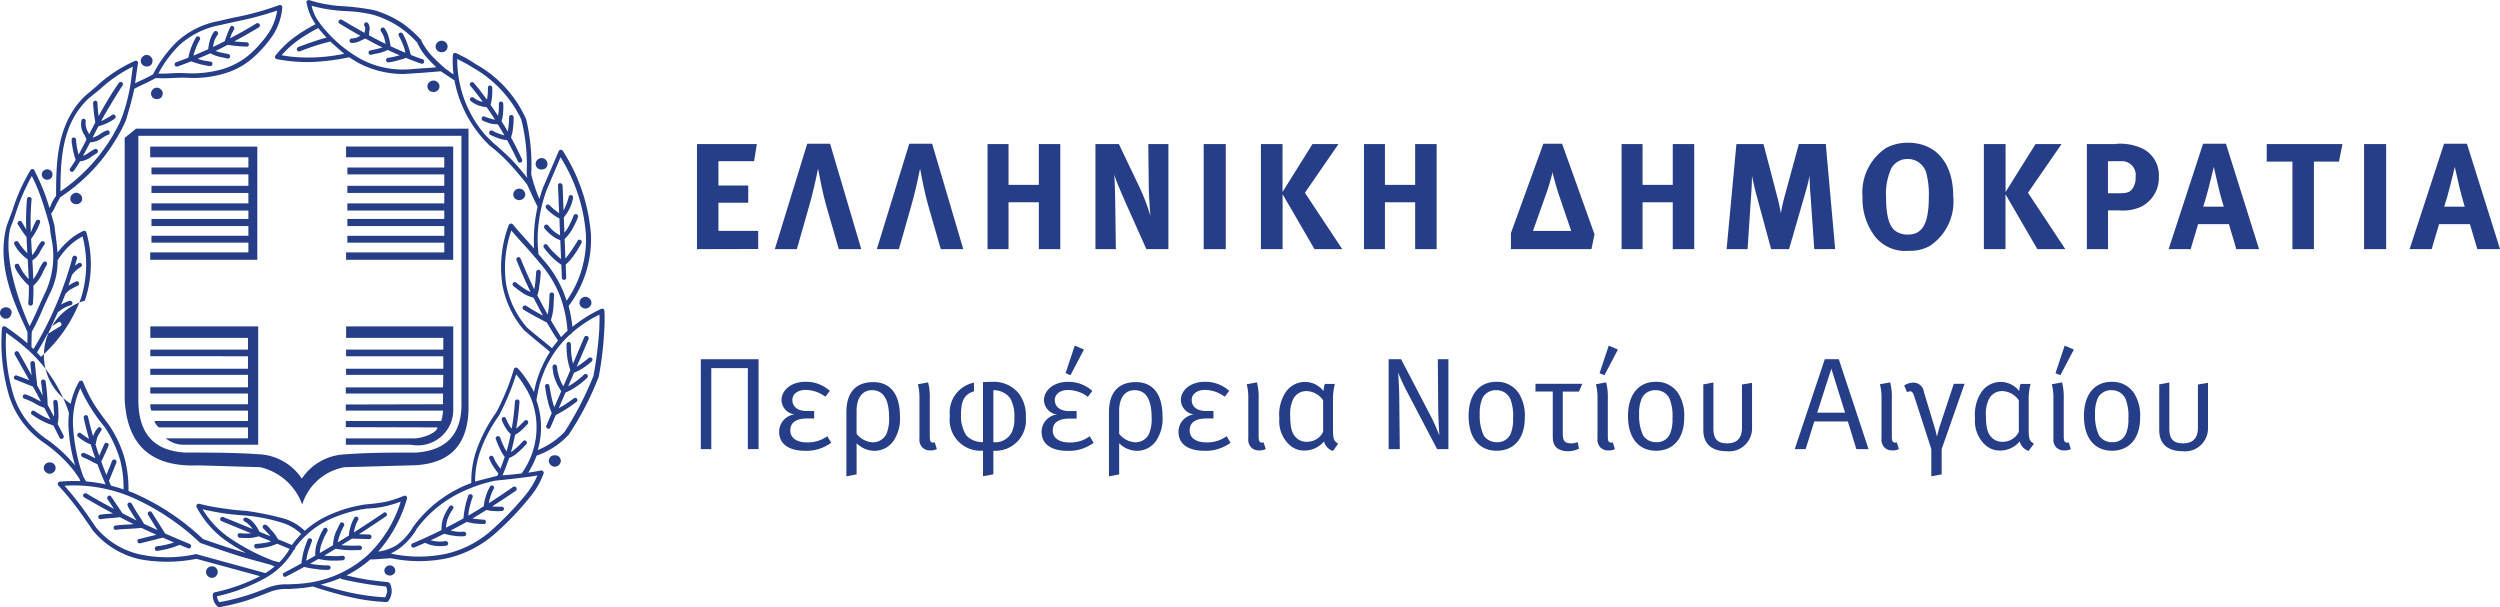 <svg id="Group_692" data-name="Group 692" xmlns="http://www.w3.org/2000/svg" width="131.143" height="31.84" viewBox="0 0 131.143 31.84">
  <g id="Group_690" data-name="Group 690" transform="translate(36.561 7.486)">
    <g id="Group_688" data-name="Group 688" transform="translate(0.201 10.644)">
      <path id="Path_2890" data-name="Path 2890" d="M517.779,6313.762v-4.248h-1.918v4.248h-.55v-4.715h3.031v4.715Z" transform="translate(-515.311 -6308.333)" fill="#263d87"/>
      <path id="Path_2891" data-name="Path 2891" d="M521.952,6314.2c-.529,0-1.313-.185-1.313-1a.919.919,0,0,1,.811-.907.782.782,0,0,1-.687-.749c0-.529.523-.962,1.244-.962a1.858,1.858,0,0,1,1.292.475l-.234.31a1.744,1.744,0,0,0-1.038-.359c-.427,0-.694.227-.694.522,0,.44.392.585.742.585h.4v.392h-.385c-.413,0-.866.123-.866.625,0,.461.447.626.825.626a1.709,1.709,0,0,0,1.114-.323l.206.344A2.19,2.19,0,0,1,521.952,6314.2Z" transform="translate(-516.529 -6308.684)" fill="#263d87"/>
      <path id="Path_2892" data-name="Path 2892" d="M527.745,6313.583a1.217,1.217,0,0,1-1.058.625,1.336,1.336,0,0,1-.941-.4v1.637l-.536.1v-3.361c0-.975.44-1.58,1.409-1.58.921,0,1.4.659,1.4,1.793A2.063,2.063,0,0,1,527.745,6313.583Zm-1.2-2.557c-.474,0-.8.384-.8,1.079v1.21a1.155,1.155,0,0,0,.839.446.789.789,0,0,0,.721-.427,1.981,1.981,0,0,0,.145-.865C527.45,6311.583,527.2,6311.026,526.542,6311.026Z" transform="translate(-517.573 -6308.689)" fill="#263d87"/>
      <path id="Path_2893" data-name="Path 2893" d="M530.726,6314.189a.577.577,0,0,1-.406-.144.6.6,0,0,1-.165-.489v-2.137a2.647,2.647,0,0,0-.083-.7l.536-.1a2.91,2.91,0,0,1,.089.811v2.007c0,.268.042.343.192.343a.25.25,0,0,0,.069-.014l.11.351A.684.684,0,0,1,530.726,6314.189Z" transform="translate(-518.685 -6308.691)" fill="#263d87"/>
      <path id="Path_2894" data-name="Path 2894" d="M534.529,6314.2v1.237l-.543.1v-1.34a1.622,1.622,0,0,1-1.739-1.822,1.592,1.592,0,0,1,1.265-1.746v.454c-.509.151-.68.516-.68,1.2a1.921,1.921,0,0,0,.281,1.12,1.153,1.153,0,0,0,.872.344V6310.6c.138-.007.351-.014.488-.014a1.688,1.688,0,0,1,1.382.6,1.913,1.913,0,0,1,.378,1.271A1.6,1.6,0,0,1,534.529,6314.2Zm.894-2.736a1.068,1.068,0,0,0-.894-.44v2.729a.975.975,0,0,0,.963-.516,1.548,1.548,0,0,0,.137-.742A1.915,1.915,0,0,0,535.423,6311.468Z" transform="translate(-519.182 -6308.686)" fill="#263d87"/>
      <path id="Path_2895" data-name="Path 2895" d="M539.8,6313.64c-.529,0-1.313-.185-1.313-1a.92.92,0,0,1,.812-.907.781.781,0,0,1-.687-.748c0-.529.522-.963,1.244-.963a1.856,1.856,0,0,1,1.292.475l-.234.31a1.747,1.747,0,0,0-1.038-.358c-.426,0-.694.228-.694.522,0,.439.392.585.742.585h.4v.393h-.385c-.412,0-.866.122-.866.624,0,.461.447.626.825.626a1.7,1.7,0,0,0,1.113-.323l.206.344A2.189,2.189,0,0,1,539.8,6313.64Zm.2-3.965-.254-.11.481-1.443.481.206Z" transform="translate(-520.61 -6308.121)" fill="#263d87"/>
      <path id="Path_2896" data-name="Path 2896" d="M545.6,6313.583a1.218,1.218,0,0,1-1.058.625,1.338,1.338,0,0,1-.942-.4v1.637l-.535.1v-3.361c0-.975.44-1.58,1.409-1.58.921,0,1.4.659,1.4,1.793A2.063,2.063,0,0,1,545.6,6313.583Zm-1.2-2.557c-.474,0-.8.384-.8,1.079v1.21a1.157,1.157,0,0,0,.839.446.789.789,0,0,0,.721-.427,1.982,1.982,0,0,0,.144-.865C545.3,6311.583,545.056,6311.026,544.4,6311.026Z" transform="translate(-521.654 -6308.689)" fill="#263d87"/>
      <path id="Path_2897" data-name="Path 2897" d="M549.106,6314.2c-.529,0-1.313-.185-1.313-1a.92.92,0,0,1,.811-.907.782.782,0,0,1-.687-.749c0-.529.522-.962,1.244-.962a1.856,1.856,0,0,1,1.292.475l-.234.31a1.744,1.744,0,0,0-1.038-.359c-.426,0-.694.227-.694.522,0,.44.392.585.742.585h.4v.392h-.385c-.412,0-.865.123-.865.625,0,.461.447.626.825.626a1.7,1.7,0,0,0,1.113-.323l.206.344A2.189,2.189,0,0,1,549.106,6314.2Z" transform="translate(-522.735 -6308.684)" fill="#263d87"/>
      <path id="Path_2898" data-name="Path 2898" d="M553.079,6314.189a.575.575,0,0,1-.4-.144.6.6,0,0,1-.165-.489v-2.137a2.647,2.647,0,0,0-.083-.7l.536-.1a2.9,2.9,0,0,1,.09.811v2.007c0,.268.041.343.192.343a.239.239,0,0,0,.069-.014l.11.351A.686.686,0,0,1,553.079,6314.189Z" transform="translate(-523.794 -6308.691)" fill="#263d87"/>
      <path id="Path_2899" data-name="Path 2899" d="M557.464,6314.211a.705.705,0,0,1-.468-.5,1.34,1.34,0,0,1-1.01.48,1.135,1.135,0,0,1-.784-.281,1.691,1.691,0,0,1-.549-1.4,2.153,2.153,0,0,1,.323-1.368,1.222,1.222,0,0,1,1.993-.069,1.666,1.666,0,0,1,.069-.378h.529a3.093,3.093,0,0,0-.1.879v1.416c0,.557.021.7.275.839Zm-.515-2.653a1.077,1.077,0,0,0-.873-.487.764.764,0,0,0-.694.418,1.76,1.76,0,0,0-.158.894c0,.749.152.983.323,1.141a.754.754,0,0,0,.571.206.923.923,0,0,0,.832-.522Z" transform="translate(-524.304 -6308.686)" fill="#263d87"/>
      <path id="Path_2900" data-name="Path 2900" d="M564.627,6313.762l-1.512-2.886a11.42,11.42,0,0,1-.536-1.135c.014.138.055.743.062,1.286l.028,2.735h-.584v-4.715h.653l1.568,3.01c.233.448.419.942.44.99,0-.014-.055-.762-.062-1.436l-.02-2.564h.556v4.715Z" transform="translate(-526.002 -6308.333)" fill="#263d87"/>
      <path id="Path_2901" data-name="Path 2901" d="M569,6314.2c-.942,0-1.477-.694-1.477-1.822s.556-1.793,1.456-1.793a1.359,1.359,0,0,1,1.176.6,2.174,2.174,0,0,1,.316,1.271C570.475,6313.6,569.864,6314.2,569,6314.2Zm.7-2.736a.793.793,0,0,0-.728-.44.782.782,0,0,0-.7.371,1.91,1.91,0,0,0-.165.894,2.406,2.406,0,0,0,.213,1.12.812.812,0,0,0,.694.344.744.744,0,0,0,.742-.516,2.028,2.028,0,0,0,.1-.742A2.415,2.415,0,0,0,569.705,6311.468Z" transform="translate(-527.246 -6308.686)" fill="#263d87"/>
      <path id="Path_2902" data-name="Path 2902" d="M574.35,6311.128H573.5v2.206c0,.378.1.508.44.508a.688.688,0,0,0,.337-.068l.075.344a1.257,1.257,0,0,1-.6.137,1,1,0,0,1-.447-.1c-.24-.117-.33-.337-.33-.681v-2.35h-.907v-.406h2.454Z" transform="translate(-528.283 -6308.716)" fill="#263d87"/>
      <path id="Path_2903" data-name="Path 2903" d="M576.831,6313.619a.577.577,0,0,1-.406-.144.6.6,0,0,1-.164-.489v-2.137a2.645,2.645,0,0,0-.083-.7l.535-.1a2.882,2.882,0,0,1,.09.811v2.007c0,.269.041.344.192.344a.251.251,0,0,0,.069-.014l.109.351A.68.68,0,0,1,576.831,6313.619Zm-.207-3.944-.254-.11.481-1.443.481.206Z" transform="translate(-529.223 -6308.121)" fill="#263d87"/>
      <path id="Path_2904" data-name="Path 2904" d="M579.838,6314.2c-.942,0-1.477-.694-1.477-1.822s.556-1.793,1.456-1.793a1.359,1.359,0,0,1,1.176.6,2.173,2.173,0,0,1,.316,1.271C581.309,6313.6,580.7,6314.2,579.838,6314.2Zm.7-2.736a.793.793,0,0,0-.728-.44.782.782,0,0,0-.7.371,1.911,1.911,0,0,0-.165.894,2.4,2.4,0,0,0,.213,1.12.812.812,0,0,0,.694.344.744.744,0,0,0,.742-.516,2.027,2.027,0,0,0,.1-.742A2.415,2.415,0,0,0,580.539,6311.468Z" transform="translate(-529.722 -6308.686)" fill="#263d87"/>
      <path id="Path_2905" data-name="Path 2905" d="M584.713,6314.232c-.845,0-1.23-.433-1.23-1.106v-2.4l.529-.1v2.393c0,.508.144.8.728.8.481,0,.77-.247.77-.811v-2.274l.529-.09v2.393A1.2,1.2,0,0,1,584.713,6314.232Z" transform="translate(-530.893 -6308.693)" fill="#263d87"/>
      <path id="Path_2906" data-name="Path 2906" d="M592.932,6313.762l-.447-1.451h-1.76l-.454,1.451H589.7l1.575-4.715h.735l1.56,4.715Zm-1.313-4.22-.742,2.31h1.463Z" transform="translate(-532.314 -6308.333)" fill="#263d87"/>
      <path id="Path_2907" data-name="Path 2907" d="M596.145,6314.189a.577.577,0,0,1-.406-.144.6.6,0,0,1-.165-.489v-2.137a2.647,2.647,0,0,0-.083-.7l.536-.1a2.91,2.91,0,0,1,.089.811v2.007c0,.268.041.343.192.343a.24.24,0,0,0,.069-.014l.11.351A.684.684,0,0,1,596.145,6314.189Z" transform="translate(-533.638 -6308.691)" fill="#263d87"/>
      <path id="Path_2908" data-name="Path 2908" d="M599.107,6314.127v1.326l-.543.1v-1.43l-.887-2.743c-.061-.2-.124-.283-.212-.283a.312.312,0,0,0-.172.049l-.151-.357a.911.911,0,0,1,.474-.15.553.553,0,0,1,.556.474l.55,1.828a3.749,3.749,0,0,1,.13.509h.014c.049-.192.083-.337.137-.509l.742-2.241h.564Z" transform="translate(-534.015 -6308.698)" fill="#263d87"/>
      <path id="Path_2909" data-name="Path 2909" d="M604.771,6314.211a.705.705,0,0,1-.467-.5,1.34,1.34,0,0,1-1.01.48,1.135,1.135,0,0,1-.784-.281,1.691,1.691,0,0,1-.55-1.4,2.153,2.153,0,0,1,.323-1.368,1.222,1.222,0,0,1,1.993-.069,1.663,1.663,0,0,1,.069-.378h.529a3.1,3.1,0,0,0-.1.879v1.416c0,.557.021.7.275.839Zm-.515-2.653a1.077,1.077,0,0,0-.873-.487.764.764,0,0,0-.694.418,1.762,1.762,0,0,0-.157.894c0,.749.151.983.323,1.141a.751.751,0,0,0,.57.206.923.923,0,0,0,.832-.522Z" transform="translate(-535.117 -6308.686)" fill="#263d87"/>
      <path id="Path_2910" data-name="Path 2910" d="M607.834,6313.619a.577.577,0,0,1-.406-.144.6.6,0,0,1-.164-.489v-2.137a2.648,2.648,0,0,0-.083-.7l.536-.1a2.951,2.951,0,0,1,.089.811v2.007c0,.269.042.344.193.344a.245.245,0,0,0,.069-.014l.11.351A.683.683,0,0,1,607.834,6313.619Zm-.206-3.944-.254-.11.481-1.443.481.206Z" transform="translate(-536.31 -6308.121)" fill="#263d87"/>
      <path id="Path_2911" data-name="Path 2911" d="M610.841,6314.2c-.941,0-1.477-.694-1.477-1.822s.556-1.793,1.457-1.793a1.358,1.358,0,0,1,1.175.6,2.175,2.175,0,0,1,.316,1.271C612.312,6313.6,611.7,6314.2,610.841,6314.2Zm.7-2.736a.792.792,0,0,0-.728-.44.782.782,0,0,0-.7.371,1.919,1.919,0,0,0-.165.894,2.407,2.407,0,0,0,.213,1.12.812.812,0,0,0,.694.344.743.743,0,0,0,.742-.516,2.011,2.011,0,0,0,.1-.742A2.414,2.414,0,0,0,611.542,6311.468Z" transform="translate(-536.809 -6308.686)" fill="#263d87"/>
      <path id="Path_2912" data-name="Path 2912" d="M615.716,6314.232c-.845,0-1.23-.433-1.23-1.106v-2.4l.529-.1v2.393c0,.508.145.8.729.8.481,0,.77-.247.77-.811v-2.274l.529-.09v2.393A1.2,1.2,0,0,1,615.716,6314.232Z" transform="translate(-537.98 -6308.693)" fill="#263d87"/>
    </g>
    <g id="Group_689" data-name="Group 689">
      <path id="Path_2913" data-name="Path 2913" d="M515.051,6299.927v-5.512h3.14l-.143.9h-1.871v1.277h1.563v.9h-1.563v1.475h2.086v.952Z" transform="translate(-515.051 -6294.344)" fill="#263d87"/>
      <path id="Path_2914" data-name="Path 2914" d="M523.7,6299.922l-.643-2.229c-.19-.658-.317-1.324-.444-1.991-.135.667-.286,1.333-.476,1.991l-.635,2.229h-1.157l1.7-5.527h1.2l1.634,5.527Z" transform="translate(-516.261 -6294.34)" fill="#263d87"/>
      <path id="Path_2915" data-name="Path 2915" d="M530.637,6299.922l-.642-2.229c-.191-.658-.318-1.324-.444-1.991-.135.667-.285,1.333-.476,1.991l-.634,2.229h-1.158l1.7-5.527h1.2l1.634,5.527Z" transform="translate(-517.847 -6294.34)" fill="#263d87"/>
      <path id="Path_2916" data-name="Path 2916" d="M537.5,6299.927v-2.458H535.91v2.458h-1.1v-5.512h1.1v2.141H537.5v-2.141h1.126v5.512Z" transform="translate(-519.567 -6294.344)" fill="#263d87"/>
      <path id="Path_2917" data-name="Path 2917" d="M544.82,6299.927l-.943-2.109c-.309-.69-.643-1.467-.745-1.808.039.453.047,1.1.055,1.563l.032,2.355h-1.071v-5.512h1.229l1.055,2.205a10.75,10.75,0,0,1,.6,1.562c-.04-.427-.08-1.134-.087-1.514l-.025-2.253h1.055v5.512Z" transform="translate(-521.245 -6294.344)" fill="#263d87"/>
      <path id="Path_2918" data-name="Path 2918" d="M549.508,6299.927v-5.512h1.158v5.512Z" transform="translate(-522.927 -6294.344)" fill="#263d87"/>
      <path id="Path_2919" data-name="Path 2919" d="M556.211,6299.927l-1.673-2.879v2.879H553.4v-5.512h1.134v2.514l1.57-2.514h1.364l-1.76,2.554,1.958,2.958Z" transform="translate(-523.817 -6294.344)" fill="#263d87"/>
      <path id="Path_2920" data-name="Path 2920" d="M563.093,6299.927v-2.458h-1.586v2.458h-1.1v-5.512h1.1v2.141h1.586v-2.141h1.126v5.512Z" transform="translate(-525.418 -6294.344)" fill="#263d87"/>
      <path id="Path_2921" data-name="Path 2921" d="M574.624,6299.922H570.4v-.84l1.7-4.687h.984l1.7,4.75Zm-1.737-2.935c-.056-.174-.278-.912-.3-1.11a11.086,11.086,0,0,1-.326,1.11l-.706,1.982h2.006Z" transform="translate(-527.702 -6294.34)" fill="#263d87"/>
      <path id="Path_2922" data-name="Path 2922" d="M580.61,6299.927v-2.458h-1.585v2.458h-1.1v-5.512h1.1v2.141h1.585v-2.141h1.126v5.512Z" transform="translate(-529.422 -6294.344)" fill="#263d87"/>
      <path id="Path_2923" data-name="Path 2923" d="M589.663,6299.927l-.206-2.942c-.024-.349-.04-.626-.04-.919-.062.317-.111.515-.206.848l-.872,3.013H587.4l-.785-2.894c-.071-.271-.166-.658-.221-.976,0,.326-.016.65-.04.991l-.19,2.879h-1.1l.515-5.512h1.419l.721,2.76a8.372,8.372,0,0,1,.19.873c.048-.286.111-.572.2-.9l.746-2.736h1.411l.492,5.512Z" transform="translate(-531.052 -6294.344)" fill="#263d87"/>
      <path id="Path_2924" data-name="Path 2924" d="M597.835,6299.739a2.1,2.1,0,0,1-1.1.254,2.026,2.026,0,0,1-1.792-.777,3.259,3.259,0,0,1-.635-2.046,2.8,2.8,0,0,1,1.245-2.577,2.452,2.452,0,0,1,1.142-.269c1.467,0,2.371,1.07,2.371,2.8A2.784,2.784,0,0,1,597.835,6299.739Zm-.191-3.862a1,1,0,0,0-.967-.7.961.961,0,0,0-.856.484,3.207,3.207,0,0,0-.278,1.507c0,.952.158,1.547.491,1.784a1.092,1.092,0,0,0,.658.19c.769,0,1.095-.587,1.095-1.99A4.394,4.394,0,0,0,597.645,6295.877Z" transform="translate(-533.167 -6294.323)" fill="#263d87"/>
      <path id="Path_2925" data-name="Path 2925" d="M605.368,6299.927l-1.673-2.879v2.879h-1.133v-5.512H603.7v2.514l1.571-2.514h1.364l-1.76,2.554,1.959,2.958Z" transform="translate(-535.054 -6294.344)" fill="#263d87"/>
      <path id="Path_2926" data-name="Path 2926" d="M612.385,6297.714a2.29,2.29,0,0,1-1.1.182h-.611v2.03h-1.11v-5.512h1.451a2.706,2.706,0,0,1,1.531.27,1.549,1.549,0,0,1,.793,1.427A1.692,1.692,0,0,1,612.385,6297.714Zm-1.008-2.4h-.706v1.681h.579c.452,0,.586-.055.737-.285a.986.986,0,0,0,.134-.571A.724.724,0,0,0,611.378,6295.312Z" transform="translate(-536.654 -6294.344)" fill="#263d87"/>
      <path id="Path_2927" data-name="Path 2927" d="M618.676,6299.922l-.389-1.31H616.67l-.389,1.31h-1.157l1.807-5.527h1.2l1.737,5.527Zm-.96-3.339-.222-.975c-.032.127-.167.7-.262,1.063-.1.4-.174.658-.294,1.023h1.078C617.978,6297.575,617.8,6296.965,617.717,6296.583Z" transform="translate(-537.925 -6294.34)" fill="#263d87"/>
      <path id="Path_2928" data-name="Path 2928" d="M625.585,6295.335H624.27v4.592h-1.127v-4.592h-1.348v-.92h3.973Z" transform="translate(-539.45 -6294.344)" fill="#263d87"/>
      <path id="Path_2929" data-name="Path 2929" d="M628.415,6299.927v-5.512h1.158v5.512Z" transform="translate(-540.963 -6294.344)" fill="#263d87"/>
      <path id="Path_2930" data-name="Path 2930" d="M635.063,6299.922l-.389-1.31h-1.618l-.389,1.31H631.51l1.807-5.527h1.2l1.737,5.527Zm-.96-3.339-.222-.975c-.032.127-.167.7-.262,1.063-.1.4-.174.658-.294,1.023H634.4C634.364,6297.575,634.19,6296.965,634.1,6296.583Z" transform="translate(-541.67 -6294.34)" fill="#263d87"/>
    </g>
  </g>
  <g id="Group_691" data-name="Group 691" transform="translate(0)">
    <path id="Path_2931" data-name="Path 2931" d="M477.537,6288.962a.331.331,0,0,0,.228-.082.28.28,0,0,0,.069-.137.305.305,0,0,0,.012-.077.24.24,0,0,0-.094-.212.283.283,0,0,0-.214-.1.3.3,0,0,0-.213.1.278.278,0,0,0-.095.212.3.3,0,0,0,.095.213.3.3,0,0,0,.213.083" transform="translate(-469.845 -6285.474)" fill="#263d87"/>
    <path id="Path_2932" data-name="Path 2932" d="M470.782,6296.678a.272.272,0,0,0,.2-.08.275.275,0,0,0,0-.388.348.348,0,0,0-.2-.08.342.342,0,0,0-.2.08.269.269,0,0,0-.081.2.26.26,0,0,0,.081.187.265.265,0,0,0,.2.08" transform="translate(-468.307 -6287.25)" fill="#263d87"/>
    <path id="Path_2933" data-name="Path 2933" d="M478.231,6291.182a.284.284,0,0,0,.084-.014.355.355,0,0,0,.144-.067.274.274,0,0,0,.066-.134.23.23,0,0,0,.015-.078.267.267,0,0,0-.093-.215.294.294,0,0,0-.215-.094.315.315,0,0,0-.214.094.319.319,0,0,0-.093.215.315.315,0,0,0,.093.212.271.271,0,0,0,.128.065.3.3,0,0,0,.086.015" transform="translate(-470.004 -6285.981)" fill="#263d87"/>
    <path id="Path_2934" data-name="Path 2934" d="M472.535,6297.819a.273.273,0,0,0-.093.215.283.283,0,0,0,.223.279.286.286,0,0,0,.085.015.307.307,0,0,0,.088-.015.266.266,0,0,0,.127-.066.261.261,0,0,0,.093-.213.268.268,0,0,0-.093-.215.321.321,0,0,0-.215-.095.327.327,0,0,0-.214.095" transform="translate(-468.751 -6287.614)" fill="#263d87"/>
    <path id="Path_2935" data-name="Path 2935" d="M467.965,6306.113a.3.3,0,0,0,.213-.094l-.005-.006a.3.3,0,0,0,.087-.207h.012a.271.271,0,0,0-.094-.215.259.259,0,0,0-.127-.063.266.266,0,0,0-.086-.015.4.4,0,0,0-.214.079.275.275,0,0,0-.093.215.265.265,0,0,0,.093.213.3.3,0,0,0,.214.094" transform="translate(-467.657 -6289.395)" fill="#263d87"/>
    <path id="Path_2936" data-name="Path 2936" d="M471.034,6316.072a.3.3,0,0,0-.087-.015.3.3,0,0,0-.086.015.25.25,0,0,0-.127.064.266.266,0,0,0-.095.213.263.263,0,0,0,.095.215.307.307,0,0,0,.213.093.317.317,0,0,0,.215-.093.267.267,0,0,0,.093-.215.27.27,0,0,0-.093-.213.268.268,0,0,0-.128-.064" transform="translate(-468.339 -6291.805)" fill="#263d87"/>
    <path id="Path_2937" data-name="Path 2937" d="M497.258,6290.616a.287.287,0,0,0,0-.428.319.319,0,0,0-.228-.092.309.309,0,0,0-.214.092.29.29,0,0,0-.095.214.315.315,0,0,0,.095.214.3.3,0,0,0,.214.08.311.311,0,0,0,.228-.08" transform="translate(-474.3 -6285.871)" fill="#263d87"/>
    <path id="Path_2938" data-name="Path 2938" d="M497.586,6287.991a.316.316,0,0,0,.227-.08.32.32,0,0,0,.095-.215.286.286,0,0,0-.095-.213.305.305,0,0,0-.441,0,.286.286,0,0,0-.095.213.32.32,0,0,0,.095.215.314.314,0,0,0,.214.08" transform="translate(-474.427 -6285.252)" fill="#263d87"/>
    <path id="Path_2939" data-name="Path 2939" d="M504.3,6295.954a.272.272,0,0,0,.086.016.405.405,0,0,0,.091-.014.3.3,0,0,0,.137-.066.309.309,0,0,0-.228-.523.325.325,0,0,0-.215.094.321.321,0,0,0-.093.214.324.324,0,0,0,.093.215.312.312,0,0,0,.13.064" transform="translate(-475.981 -6287.075)" fill="#263d87"/>
    <path id="Path_2940" data-name="Path 2940" d="M502.859,6298.049a.323.323,0,0,0,.091-.014.27.27,0,0,0,.136-.066.314.314,0,0,0,.1-.215.314.314,0,0,0-.537-.213.318.318,0,0,0-.093.213.323.323,0,0,0,.093.215.377.377,0,0,0,.214.08" transform="translate(-475.633 -6287.551)" fill="#263d87"/>
    <path id="Path_2941" data-name="Path 2941" d="M507.38,6304.8h-.013a.327.327,0,0,0-.309.309.323.323,0,0,0,.309.309h.013a.325.325,0,0,0,.309-.309.3.3,0,0,0-.095-.212.377.377,0,0,0-.214-.1" transform="translate(-476.663 -6289.231)" fill="#263d87"/>
    <path id="Path_2942" data-name="Path 2942" d="M505.37,6315.585a.207.207,0,0,0-.053-.011.61.61,0,0,0-.117.015.259.259,0,0,0-.129.064.319.319,0,0,0-.093.214.323.323,0,0,0,.093.214.32.32,0,0,0,.215.094.331.331,0,0,0,.228-.094.32.32,0,0,0,.094-.214.316.316,0,0,0-.094-.214.274.274,0,0,0-.145-.068" transform="translate(-476.188 -6291.694)" fill="#263d87"/>
    <path id="Path_2943" data-name="Path 2943" d="M494.09,6323.063a.279.279,0,0,0-.2.08.25.25,0,0,0,.124.442.231.231,0,0,0,.076.013.308.308,0,0,0,.087-.015.51.51,0,0,0,.06-.029l0,0a.245.245,0,0,0,.05-.033.219.219,0,0,0,.079-.187.262.262,0,0,0-.079-.188.281.281,0,0,0-.2-.08" transform="translate(-473.635 -6293.406)" fill="#263d87"/>
    <path id="Path_2944" data-name="Path 2944" d="M482.284,6323.427a.311.311,0,0,0-.094-.214.3.3,0,0,0-.213-.081.3.3,0,0,0-.215.081.29.29,0,0,0,0,.428.317.317,0,0,0,.215.095.311.311,0,0,0,.213-.095.308.308,0,0,0,.094-.214" transform="translate(-470.86 -6293.421)" fill="#263d87"/>
    <path id="Path_2945" data-name="Path 2945" d="M479.68,6288.468q.362-.13.718-.269c.158.055.31.1.461.147.173.039.346.081.52.105a.12.12,0,0,0,.133-.105.108.108,0,0,0-.093-.133c-.174-.028-.346-.053-.508-.094-.056-.02-.115-.037-.172-.059.221-.092.441-.185.66-.285a2.294,2.294,0,0,0,.742.234l.16.041a.118.118,0,0,0,.135-.092.124.124,0,0,0-.094-.148c-.053-.015-.106-.015-.161-.027a2.944,2.944,0,0,1-.508-.134c.049-.021.1-.042.146-.066.17-.083.337-.167.5-.255a5.9,5.9,0,0,0,.982.094.1.1,0,0,0,.122-.106.117.117,0,0,0-.107-.119c-.027,0-.458-.02-.66-.047.425-.229.852-.472,1.287-.73a.124.124,0,0,0,.041-.173.122.122,0,0,0-.161-.041c-.471.288-.929.545-1.384.785.028-.09.062-.182.1-.275a.351.351,0,0,0,.055-.1.3.3,0,0,1,.054-.093.125.125,0,0,0-.041-.161.107.107,0,0,0-.161.041,6.243,6.243,0,0,0-.285.732l-.45.23-.168.077a1.772,1.772,0,0,1,.048-.225,1.093,1.093,0,0,1,.187-.4.125.125,0,1,0-.2-.147,1.528,1.528,0,0,0-.213.482,2.812,2.812,0,0,0-.071.41c-.259.115-.518.229-.778.334a2.92,2.92,0,0,1,.1-.316,2.827,2.827,0,0,1,.241-.522.12.12,0,0,0-.054-.16.118.118,0,0,0-.16.054,3.992,3.992,0,0,0-.255.547,4.079,4.079,0,0,0-.14.507c-.215.083-.429.166-.648.243a.115.115,0,0,0,.078.216" transform="translate(-470.37 -6284.979)" fill="#263d87"/>
    <path id="Path_2946" data-name="Path 2946" d="M469.6,6303.627a9.209,9.209,0,0,0,.03-.965,1.889,1.889,0,0,0,.493-.7s.134-.27.2-.375a.129.129,0,0,0-.027-.175.131.131,0,0,0-.162.04,2.309,2.309,0,0,0-.225.4,2.842,2.842,0,0,1-.287.48c-.011-.318-.027-.651-.048-.992a1.171,1.171,0,0,0,.427-.5,2.979,2.979,0,0,1,.2-.322.113.113,0,1,0-.174-.146,1.79,1.79,0,0,0-.227.347,1.475,1.475,0,0,1-.243.347c-.018-.286-.036-.572-.048-.858a3.249,3.249,0,0,0,.451-.814.124.124,0,0,0-.013-.162.127.127,0,0,0-.175.027,5.809,5.809,0,0,0-.278.614,12.878,12.878,0,0,1,.038-1.725.113.113,0,0,0-.107-.133.12.12,0,0,0-.133.108,12.555,12.555,0,0,0-.039,1.6c-.037-.057-.2-.348-.229-.389a.124.124,0,0,0-.16-.052.133.133,0,0,0-.056.16c.027.042.344.546.46.672.012.286.025.573.043.856a3.683,3.683,0,0,1-.461-.577.125.125,0,0,0-.161-.054.115.115,0,0,0-.067.146,2.214,2.214,0,0,0,.707.8c.022.356.04.7.052,1.036a3.123,3.123,0,0,1-.262-.314c-.136-.174-.228-.441-.282-.48s-.174.026-.174.039c-.054.1.082.336.267.589a3.083,3.083,0,0,0,.459.505,8.914,8.914,0,0,1-.029.927.121.121,0,0,0,.24.027" transform="translate(-467.876 -6287.681)" fill="#263d87"/>
    <path id="Path_2947" data-name="Path 2947" d="M473.823,6293.929a.129.129,0,0,0,.04-.162.119.119,0,0,0-.16-.053,3.527,3.527,0,0,0-.322.2,1.2,1.2,0,0,1-.29.158c.121-.219.246-.457.377-.713a1.165,1.165,0,0,0,.65-.235,1.2,1.2,0,0,1,.293-.159.119.119,0,1,0-.066-.229,1.232,1.232,0,0,0-.349.187,1.552,1.552,0,0,1-.4.191v0c.1-.2.2-.4.309-.6a2.486,2.486,0,0,0,.856-.4.112.112,0,0,0,.025-.162.123.123,0,0,0-.16-.039,3.128,3.128,0,0,1-.58.333c.329-.626,1.115-1.874,1.129-1.874a.123.123,0,0,0-.04-.16.121.121,0,0,0-.16.027,17.9,17.9,0,0,0-1.061,1.747c-.026-.134-.064-.638-.064-.665a.121.121,0,0,0-.093-.146.132.132,0,0,0-.135.106,8.511,8.511,0,0,0,.119,1.03c-.112.212-.218.421-.323.626l-.035-.075a.906.906,0,0,1-.147-.589.125.125,0,0,0-.093-.149.118.118,0,0,0-.133.1,1,1,0,0,0,.16.749,2.623,2.623,0,0,1,.108.241c-.146.284-.284.55-.415.79a4.259,4.259,0,0,1-.108-.51c0-.052-.015-.107-.015-.148s-.011-.065-.011-.107v-.013a.119.119,0,0,0-.121-.12.1.1,0,0,0-.107.12v.148c.013.052.013.106.027.145a4.127,4.127,0,0,0,.181.758c-.1.167-.194.319-.289.448a.112.112,0,0,0,.028.16.109.109,0,0,0,.16-.026c.106-.145.215-.312.327-.5a1.211,1.211,0,0,0,.584-.235,1.459,1.459,0,0,1,.307-.188" transform="translate(-468.74 -6285.893)" fill="#263d87"/>
    <path id="Path_2948" data-name="Path 2948" d="M495.1,6288.036c-.205-.068-.409-.144-.61-.224-.008-.012-.021-.026-.032-.043a3.764,3.764,0,0,0-.162-.522,3.358,3.358,0,0,0-.252-.562.124.124,0,0,0-.16-.039.111.111,0,0,0-.042.159,4.382,4.382,0,0,1,.242.522c.039.117.076.241.1.363-.259-.107-.518-.223-.778-.343a2.867,2.867,0,0,0-.088-.447,1.554,1.554,0,0,0-.216-.483.128.128,0,0,0-.174-.027.141.141,0,0,0-.025.175,1.126,1.126,0,0,1,.187.4c.024.086.04.173.056.258l-.177-.084c-.231-.116-.462-.239-.694-.365,0-.077.012-.129.012-.194a.518.518,0,0,0-.054-.432.123.123,0,0,0-.161-.038.126.126,0,0,0-.04.159.322.322,0,0,1,.027.268c-.005.037-.01.072-.015.11-.391-.216-.786-.446-1.189-.686a.126.126,0,0,0-.161.042.111.111,0,0,0,.04.16c.364.222.727.436,1.086.637-.015.007-.029.014-.044.02a.737.737,0,0,1-.4.12.13.13,0,0,0-.122.119.12.12,0,0,0,.122.12,1.057,1.057,0,0,0,.508-.146c.063-.024.127-.057.2-.089.262.143.523.281.778.41.039.021.079.036.116.056a3.607,3.607,0,0,1-.462.12l-.174.04a.116.116,0,0,0,.053.226l.162-.041a2.419,2.419,0,0,0,.7-.213c.208.1.415.191.624.28-.032.01-.064.021-.1.027a3.347,3.347,0,0,1-.505.106.131.131,0,0,0-.108.136.138.138,0,0,0,.132.106,3.549,3.549,0,0,0,.535-.121,2.927,2.927,0,0,0,.38-.116c.263.108.53.212.8.3a.106.106,0,0,0,.145-.067.128.128,0,0,0-.062-.163" transform="translate(-472.919 -6284.923)" fill="#263d87"/>
    <path id="Path_2949" data-name="Path 2949" d="M501.775,6293.109a1.089,1.089,0,0,1,.022-.114c.015-.056.028-.095.041-.148a4.871,4.871,0,0,0,.068-.8.119.119,0,0,0-.121-.119.117.117,0,0,0-.12.119,4.57,4.57,0,0,1-.067.753c-.1-.184-.214-.362-.326-.543.006-.018.031-.142.046-.183a3.4,3.4,0,0,0,.04-.749.117.117,0,0,0-.12-.1.107.107,0,0,0-.108.118,2.753,2.753,0,0,1-.046.629q-.189-.293-.393-.579a1.683,1.683,0,0,0,.077-.4,3.029,3.029,0,0,0,.014-.494.121.121,0,0,0-.12-.121.11.11,0,0,0-.108.121,2.6,2.6,0,0,1-.028.47c0,.054-.012.1-.021.154-.082-.113-.167-.226-.261-.343-.132-.187-.28-.361-.426-.535a.126.126,0,0,0-.176-.014.119.119,0,0,0-.012.16c.145.172.294.361.427.536.077.1.154.2.229.307a.912.912,0,0,1-.469-.212.125.125,0,0,0-.176.013.109.109,0,0,0,.014.16,1.419,1.419,0,0,0,.737.308.43.43,0,0,1,.1.017c.15.216.3.432.435.653a.739.739,0,0,1-.177-.042,2.9,2.9,0,0,1-.362-.119.1.1,0,0,0-.149.054.108.108,0,0,0,.056.16,3.019,3.019,0,0,0,.386.147,1.924,1.924,0,0,0,.391.041c.12.191.237.387.347.58a1.266,1.266,0,0,1-.2-.061,1.733,1.733,0,0,1-.427-.186.123.123,0,0,0-.121.213,3.974,3.974,0,0,0,.468.2,1.925,1.925,0,0,0,.422.084c.2.37.395.743.568,1.12a.112.112,0,0,0,.147.053.118.118,0,0,0,.068-.161c-.175-.387-.366-.766-.573-1.143" transform="translate(-474.96 -6285.894)" fill="#263d87"/>
    <path id="Path_2950" data-name="Path 2950" d="M504.829,6300.317a.144.144,0,0,0-.175-.025.125.125,0,0,0-.012.173,4.008,4.008,0,0,0,.442.509,2.859,2.859,0,0,0,.466.375l.028.682a.114.114,0,1,0,.227-.014l-.025-.676c.033-.029.064-.058.092-.087l.133-.134a5.022,5.022,0,0,0,.6-.91.111.111,0,0,0-.052-.159.1.1,0,0,0-.147.039,7.745,7.745,0,0,1-.642.938l-.04-1.029a2.226,2.226,0,0,0,.374-.472,4.887,4.887,0,0,0,.319-.655.123.123,0,1,0-.227-.093,3.837,3.837,0,0,1-.295.628,1.587,1.587,0,0,1-.184.26l-.03-.8a2.212,2.212,0,0,0,.483-1.008v-.013a.128.128,0,0,0-.081-.147.126.126,0,0,0-.146.08v.014a3.411,3.411,0,0,1-.27.715l-.052-1.317a.142.142,0,0,0-.133-.12.11.11,0,0,0-.107.12l.06,1.454a3.64,3.64,0,0,1-.5-.411.128.128,0,0,0-.175-.012.143.143,0,0,0,0,.174,2.256,2.256,0,0,0,.535.441,1.174,1.174,0,0,0,.154.08l.035.886-.067-.029a1.874,1.874,0,0,1-.562-.493.121.121,0,0,0-.162-.014.126.126,0,0,0-.025.172,2.159,2.159,0,0,0,.642.548c.041.015.081.04.133.055a.434.434,0,0,1,.052.018l.042.991c-.095-.076-.19-.157-.282-.246a3.012,3.012,0,0,1-.428-.482" transform="translate(-476.104 -6287.463)" fill="#263d87"/>
    <path id="Path_2951" data-name="Path 2951" d="M507.007,6308.619a5.907,5.907,0,0,1-.629.46c.2-.467.41-.952.629-1.462a.136.136,0,0,0-.069-.147.123.123,0,0,0-.16.053c-.189.441-.387.91-.592,1.389a3.756,3.756,0,0,1-.1-.612c0-.055-.013-.387-.013-.4a.121.121,0,0,0-.121-.121.119.119,0,0,0-.107.121c0,.014,0,.347.014.416a3.43,3.43,0,0,0,.188.938c-.121.281-.243.565-.367.85a2.367,2.367,0,0,1-.275-.678c-.012-.052-.027-.121-.042-.172,0-.055-.012-.122-.012-.175a.131.131,0,0,0-.133-.121.127.127,0,0,0-.107.121v.012a.958.958,0,0,0,.027.2,1.1,1.1,0,0,0,.025.188,2.724,2.724,0,0,0,.406.879c-.062.148-.306.709-.363.842-.047-.138-.09-.277-.122-.412-.053-.227-.094-.47-.137-.7a.114.114,0,1,0-.226.026,6.563,6.563,0,0,0,.134.723,3.212,3.212,0,0,0,.217.664c-.094.221-.187.44-.283.661a.118.118,0,0,0,.066.161.109.109,0,0,0,.147-.067c.094-.214.19-.43.282-.644.164-.089.33-.18.507-.292a6.447,6.447,0,0,0,.574-.4.109.109,0,0,0,.029-.162.111.111,0,0,0-.161-.025c-.2.146-.39.28-.562.387-.082.045-.159.092-.235.135l.357-.826a2.721,2.721,0,0,0,.532-.287,3.782,3.782,0,0,0,.6-.481.114.114,0,0,0,0-.173.121.121,0,0,0-.161,0,5.054,5.054,0,0,1-.562.456c-.089.057-.18.11-.269.156.1-.234.206-.472.309-.712.036-.013.2-.086.255-.112a3.337,3.337,0,0,0,.667-.482.111.111,0,0,0,.015-.161.123.123,0,0,0-.171-.015" transform="translate(-476.127 -6289.839)" fill="#263d87"/>
    <path id="Path_2952" data-name="Path 2952" d="M499.39,6300.923a.122.122,0,0,0-.16-.106,7.1,7.1,0,0,0-1.52.95,7.089,7.089,0,0,0-.2-1.095,5.789,5.789,0,0,0,1.17-3.789,9.449,9.449,0,0,0-1.472-4.348.12.12,0,0,0-.214.011l-.83,1.929c-.073.195-.13.391-.184.584a8.009,8.009,0,0,1-.432-1.308c0-.081.012-.161.012-.24a10.534,10.534,0,0,0-.281-2.663l-.013-.013a6.176,6.176,0,0,0-2.651-2.864,4.852,4.852,0,0,0-.545-.334c-.176-.094-.336-.173-.457-.228a.117.117,0,0,0-.174.093,5.612,5.612,0,0,0,.034,1.02c-.044-.031-.084-.058-.128-.083-.089-.067-.181-.143-.318-.229l0-.006a9.419,9.419,0,0,1-.71-.676,3.714,3.714,0,0,1-.49-.691c-.023-.044-.037-.1-.059-.134l0,0a.052.052,0,0,0-.019-.019v0h0a6.146,6.146,0,0,0-.94-.832,5.416,5.416,0,0,0-1.5-.7,13.04,13.04,0,0,0-1.485-.2,7.09,7.09,0,0,1-1.9-.321h0a.107.107,0,0,0-.045-.009c-.064.013-.095.03-.107.059a.1.1,0,0,0-.008.083,2.861,2.861,0,0,0,.473,1.126,8.134,8.134,0,0,0-1.182.734,5.441,5.441,0,0,0-.922.91.117.117,0,0,0,.079.188,8.4,8.4,0,0,0,1.913.147,12,12,0,0,0,1.873-.246c.023.014.348.219.494.3a5.035,5.035,0,0,0,2.366.577h0s.751-.044,1.045-.068.886-.072.895-.074.6.4.724.477a6.43,6.43,0,0,0,1.433,2.981,4.185,4.185,0,0,0,.309.333,1.024,1.024,0,0,0,.16.148,8.724,8.724,0,0,1,.937.857c.319.331.622.712.951,1.108h0c.093.187.187.386.282.6s.2.423.289.6a8.424,8.424,0,0,0-.144.85,8.232,8.232,0,0,0-.04,1.344l-.349-.394c-.254-.28-.522-.576-.763-.871a.131.131,0,0,0-.214.028,6.257,6.257,0,0,0-.333,3.156,4.983,4.983,0,0,0,1.137,2.367s.44.375.666.563.464.376.69.575a5.756,5.756,0,0,0-.449.844,6.536,6.536,0,0,0-.279.774c-.042.164-.078.326-.112.491a3.719,3.719,0,0,0-.252-.451,4.7,4.7,0,0,0-.6-.8.121.121,0,0,0-.2.041,11.469,11.469,0,0,1-.643,1.7c-.041.105-.093.2-.147.308-.039.091-.147.281-.147.281a7.979,7.979,0,0,0-1.016,1.938,4.942,4.942,0,0,0-.281,1.751c-.073.027-.145.054-.217.082a6.592,6.592,0,0,0-2.836,2.22,3.126,3.126,0,0,1-.856.952,2.559,2.559,0,0,1-.976.345,7.259,7.259,0,0,0,1.51-2.779.121.121,0,0,0-.16-.148,6.008,6.008,0,0,1-.936.309,8.545,8.545,0,0,1-1,.132h-.012l.018.081,0,.034-.02-.115a7.176,7.176,0,0,0-2.221.683,4.878,4.878,0,0,0-1.03.711,2.682,2.682,0,0,0-1.1-.645,16.278,16.278,0,0,0-1.953-.4c-.415-.027-.831-.068-1.246-.134a10.537,10.537,0,0,1-1.244-.241.125.125,0,0,0-.134.173,5.06,5.06,0,0,0,1.739,1.9c.271.18.562.351.863.51l-.248-.069c-.677-.2-1.354-.424-2.018-.664a12.6,12.6,0,0,0-3.641-2.414c-.088-.038-.179-.069-.267-.1a6.272,6.272,0,0,0-.188-1.664,6.045,6.045,0,0,0-.856-1.832s-.494-.643-.721-1a7.591,7.591,0,0,1-.616-1.23.124.124,0,0,0-.213-.012,3.979,3.979,0,0,0-.435,1.154,2.991,2.991,0,0,1,.741-5.407,5.975,5.975,0,0,0,.079-3.573.114.114,0,0,0-.16-.081,3.2,3.2,0,0,0-.815.548,4.139,4.139,0,0,0-.538.587c-.018-.28-.054-.563-.092-.854-.026-.188-.066-.55-.066-.55-.059-.229-.118-.442-.176-.642a1.823,1.823,0,0,0,.231-.4c.051-.122.242-.445.247-.461a9.387,9.387,0,0,0,2.735-2.737c.135-.212.268-.428.388-.642s.227-.442.322-.656c0,0,.353-1.159.435-1.645a5.681,5.681,0,0,1,.541-.269c.187-.093.386-.187.586-.3a7.8,7.8,0,0,0,.835,0c.28-.014.548-.027.843-.014a5.614,5.614,0,0,0,1.793-.189,3.961,3.961,0,0,0,1.563-.8,6.417,6.417,0,0,0,1.125-1.259,3.208,3.208,0,0,0,.482-1.445.122.122,0,0,0-.161-.121,14.85,14.85,0,0,1-2.315.643c-.267.053-.549.121-.83.188v0a4.432,4.432,0,0,0-2.194,1.065,6.508,6.508,0,0,0-1.284,1.741c-.179.1-.359.191-.548.279-.128.056-.258.117-.39.185.018-.127.038-.256.055-.384.025-.215.067-.455.093-.669a.109.109,0,0,0-.16-.119,7.329,7.329,0,0,0-2.006,1.323l-.6.508h0c-1.484,1.418-1.511,3.469-1.527,4.922v.329a2.044,2.044,0,0,0-.255.436,1.083,1.083,0,0,1-.088.2c-.073-.236-.145-.457-.219-.67a12.78,12.78,0,0,0-.576-1.31.112.112,0,0,0-.2-.014,9.631,9.631,0,0,0-.963,2.154c-.095.239-.295.789-.295.789-.535,2.034.375,3.987,1,5.338a2.235,2.235,0,0,0,.095.213v.351c0,.062,0,.118-.007.241-.139-.121-.276-.239-.423-.35-.227-.173-.468-.349-.722-.522a.121.121,0,0,0-.187.095,9.866,9.866,0,0,0,.386,3.571,4.663,4.663,0,0,0,1.754,2.382,7.415,7.415,0,0,1,1.646,1.525c.081.12.16.228.241.349.015.019.028.044.043.068.016.04.025.077.039.115a7.763,7.763,0,0,0-1.074.028.122.122,0,0,0-.079.2,13.076,13.076,0,0,1,.911,1.083c.307.4.908,1.285.908,1.285a4.462,4.462,0,0,0,2.449,1.5,7.828,7.828,0,0,0,2.977-.021l3.341.911a9.5,9.5,0,0,1-2.4.85.145.145,0,0,0-.081.12.763.763,0,0,0,.039.294.709.709,0,0,0,.2.32.291.291,0,0,0,.094.043,11.179,11.179,0,0,0,1.3-.307c.443-.123,1.326-.483,1.326-.483a2.354,2.354,0,0,1,1.017-.163c.213-.014.442-.026.709-.052.191-.022.376-.05.558-.082.012.013,1.289.417,1.931.548a10.317,10.317,0,0,0,1.94.269.14.14,0,0,0,.093-.053.9.9,0,0,0,.175-.457.864.864,0,0,0-.093-.469.262.262,0,0,0-.095-.065c-.387-.04-.791-.081-1.19-.148-.338-.056-.663-.126-.987-.208a5.721,5.721,0,0,0,1.241-.834c.2,0,.368-.015.534-.027.181-.014.363-.025.545-.04a7.218,7.218,0,0,0,3.029-.012,5.781,5.781,0,0,0,2.568-1.393,14.928,14.928,0,0,0,1.686-1.779,4.009,4.009,0,0,0,.736-1.271.127.127,0,0,0-.147-.146c-.221.046-.44.082-.661.116a5.027,5.027,0,0,0,.439-.895,4.151,4.151,0,0,0,1.681-1.095,15.558,15.558,0,0,0,1.579-3.05,18.636,18.636,0,0,0,.293-2.514c.013-.174.013-.337.013-.5a3.885,3.885,0,0,0-.012-.429m-15.277-13.3a7.915,7.915,0,0,1-1.656-.114,5.146,5.146,0,0,1,.745-.7,8.4,8.4,0,0,1,1.176-.725c.019.023.3.355.439.5-.524.125-1.481.493-1.481.493a.119.119,0,0,0-.068.16.113.113,0,0,0,.147.067,12.318,12.318,0,0,1,1.6-.517c.192.188.7.62.727.645a9.479,9.479,0,0,1-1.632.193m5.78.562c-.309.026-.616.052-.883.067a4.691,4.691,0,0,1-2.4-.548,6.965,6.965,0,0,1-2.007-1.7,1.973,1.973,0,0,1-.154-.207,2.208,2.208,0,0,1-.414-.887,8.007,8.007,0,0,0,1.76.279,7.109,7.109,0,0,1,1.443.188,5.139,5.139,0,0,1,1.433.668,5.37,5.37,0,0,1,.906.8,2.928,2.928,0,0,0,.565.849c.146.162.3.315.437.444-.235.021-.467.04-.69.05m4.643,4.8c-.319-.333-.965-.883-.965-.883s-.32-.307-.442-.442a6.038,6.038,0,0,1-1.45-3.962c.089.044.182.092.287.151a4.961,4.961,0,0,1,.535.306,6.169,6.169,0,0,1,2.55,2.741h-.009a9.465,9.465,0,0,1,.283,2.611v.239a.9.9,0,0,0,.035.2c-.275-.347-.552-.675-.824-.96m-17.395-6.048a4.369,4.369,0,0,1,2.1-1.017c.281-.067.548-.12.83-.187a17.21,17.21,0,0,0,2.162-.574,3.019,3.019,0,0,1-.423,1.136,5.98,5.98,0,0,1-1.085,1.217,3.964,3.964,0,0,1-1.472.75,5.9,5.9,0,0,1-1.713.187,6.341,6.341,0,0,0-.867,0c-.222.012-.443.022-.671.013a6.043,6.043,0,0,1,1.137-1.525m-6.275,7.613c.014-1.432.027-3.452,1.5-4.8.2-.161.376-.309.55-.442a7.292,7.292,0,0,1,1.747-1.207c-.023.162-.042.311-.061.459a9.24,9.24,0,0,1-.535,2.259,4.44,4.44,0,0,1-.309.629,6.123,6.123,0,0,1-.373.628,9.172,9.172,0,0,1-2.518,2.568c0-.03,0-.062,0-.092m9,18.356a4.816,4.816,0,0,1-1.543-1.59c.339.079.678.146,1.021.2.412.065.819.1,1.246.132h0a8.742,8.742,0,0,1,1.9.375,2.481,2.481,0,0,1,1.005.593,4.918,4.918,0,0,0-.487.576c-.242-.1-.484-.205-.728-.3a2.154,2.154,0,0,0-.392-.52,1.219,1.219,0,0,0-.225-.232.144.144,0,0,0-.163.02.138.138,0,0,0,0,.155v0s.336.353.392.419c-.2-.077-.393-.158-.591-.237a1.788,1.788,0,0,0-.469-.634.66.66,0,0,0-.122-.067.218.218,0,0,0-.12-.041.121.121,0,0,0-.134.108c-.014.055.134.134.16.146a1.893,1.893,0,0,1,.337.346c-.494-.2-1-.409-1.542-.626a.118.118,0,0,0-.16.067.113.113,0,0,0,.069.146c.486.2,1.009.417,1.547.634l-.106.009a2.763,2.763,0,0,1-.481-.015.111.111,0,0,0-.12.108.122.122,0,0,0,.107.134c.174.014.348.014.508.014a1.956,1.956,0,0,0,.486-.092q.325.132.656.262c-.079.028-.16.05-.245.072-.174.025-.36.054-.535.066a.1.1,0,0,0-.106.12.119.119,0,0,0,.12.122,4.72,4.72,0,0,0,.575-.08,2.529,2.529,0,0,0,.5-.172c.221.092.44.181.661.269a3.155,3.155,0,0,1-.544.706c-.109-.027-.223-.06-.331-.088a11.206,11.206,0,0,1-2.14-1.1m-9.151-14.664a.069.069,0,0,1,.013-.013,3.925,3.925,0,0,1,.655-.789,3.28,3.28,0,0,1,.636-.44,5.836,5.836,0,0,1-.1,3.29,7.562,7.562,0,0,1-2.082,3.022l-.213-.224c.183-.3.363-.616.539-.952h0c.149-.093.149-.093.16-.093.175-.121.363-.229.536-.335a.126.126,0,0,0,.039-.162.115.115,0,0,0-.16-.04c-.132.081-.252.152-.369.225.12-.241.237-.494.352-.753.117-.091.233-.167.339-.234a2.173,2.173,0,0,1,.334-.132.117.117,0,0,0,.095-.133.127.127,0,0,0-.148-.1,1.624,1.624,0,0,0-.387.161c-.019.009-.039.025-.06.034.079-.182.154-.372.228-.564l.008,0a1.29,1.29,0,0,1,.253-.229c.122-.067.242-.134.388-.2a.12.12,0,0,0,.055-.162.1.1,0,0,0-.149-.052,2.212,2.212,0,0,0-.4.216c.065-.19.128-.384.186-.569a.282.282,0,0,0,.024-.023,1.425,1.425,0,0,1,.2-.212,1.348,1.348,0,0,1,.24-.175.119.119,0,0,0,.042-.161.121.121,0,0,0-.161-.042c-.065.04-.13.086-.19.129.037-.123.073-.248.11-.369a.119.119,0,0,0-.093-.146c-.052-.027-.12.012-.147.08-.068.28-.148.548-.228.8s-.173.52-.267.775a18.044,18.044,0,0,1-1.549,3.239l-.1-.1c-.009-.008,0-.587.013-.811a11.171,11.171,0,0,0,.562-1.167c.119-.279.376-.817.376-.817a3.708,3.708,0,0,0,.414-1.779m-2.466-1.712h0c.109-.266.2-.536.282-.777a10.543,10.543,0,0,1,.834-1.917,10.09,10.09,0,0,1,.464,1.087c.16.455.321.964.481,1.581h0c.012.181.039.352.064.521a4.542,4.542,0,0,1-.282,2.875s-.266.563-.386.842c-.154.351-.307.688-.461.976,0-.008-1.516-3.24-1-5.189m1.81,11.051a4.34,4.34,0,0,1-1.657-2.261,9.344,9.344,0,0,1-.382-3.262c.182.126.356.255.528.386.228.175.441.362.643.535a7.791,7.791,0,0,1,2.1,3.212.08.08,0,0,0,.027.051,4.939,4.939,0,0,0-.027.739,8.609,8.609,0,0,0,.346,2.044,7.47,7.47,0,0,0-1.58-1.443m1.473-.616a4.243,4.243,0,0,1,.382-2,7.053,7.053,0,0,0,.542,1.022,8.61,8.61,0,0,0,.734,1.017,6.282,6.282,0,0,1,.818,1.752,5.865,5.865,0,0,1,.173,1.522c-.218-.077-.436-.14-.656-.195-.04-.085-.075-.173-.113-.259.052-.1-.007.03.006,0,.133-.321.266-.657.387-.95a.131.131,0,0,0-.066-.162.14.14,0,0,0-.161.068c-.1.263-.2.5-.294.738-.1-.231-.184-.465-.272-.7.055-.114.109-.226.163-.344.08-.162.148-.335.214-.481a.109.109,0,0,0-.054-.148.126.126,0,0,0-.16.052c-.068.163-.147.323-.213.484-.018.042-.039.083-.059.125-.025-.073-.052-.146-.076-.219-.042-.129-.083-.256-.121-.386a.158.158,0,0,0,.028-.042,1.724,1.724,0,0,1,.079-.336,1.984,1.984,0,0,1,.189-.318.113.113,0,0,0-.015-.164.108.108,0,0,0-.16.015,1.269,1.269,0,0,0-.227.388.2.2,0,0,0-.016.048c-.1-.342-.191-.682-.267-1.025a.1.1,0,0,0-.132-.08.108.108,0,0,0-.094.132c.078.368.174.734.278,1.1a2.561,2.561,0,0,1-.424-.29.108.108,0,0,0-.16.026.1.1,0,0,0,.012.161,2.482,2.482,0,0,0,.561.362c.038.011.072.024.1.035.046.149.092.3.143.446.03.094.066.189.1.287-.05-.027-.1-.051-.15-.074a2.872,2.872,0,0,0-.43-.2.124.124,0,0,0-.16.052.146.146,0,0,0,.068.161,4.253,4.253,0,0,1,.416.188,2.637,2.637,0,0,0,.365.179c.129.355.273.71.429,1.062a7.423,7.423,0,0,0-1.023-.155c-.045-.082-.1-.164-.145-.248a9.353,9.353,0,0,1-.536-2.643m6.449,6.7a6.906,6.906,0,0,1-2.918.025,4.169,4.169,0,0,1-2.313-1.4c-.306-.441-.6-.881-.91-1.284-.255-.333-.508-.644-.763-.925a7.771,7.771,0,0,1,3.52.6,12.522,12.522,0,0,1,3.6,2.4c.015,0,1.408.494,2.088.7.535.157,1.069.3,1.6.443.072.032.147.06.22.091a4.079,4.079,0,0,1-.488.35Zm8.83,1.552c.368.063.758.112,1.137.151a.654.654,0,0,1,.055.275.951.951,0,0,1-.1.292,11.694,11.694,0,0,1-1.841-.25c-.518-.113-1.033-.256-1.55-.416a6.625,6.625,0,0,0,1.042-.343.132.132,0,0,0,.052.049q.6.141,1.2.24m.215-1.526a5.918,5.918,0,0,1-3.521,1.526c-.24.026-.48.026-.693.04a2.57,2.57,0,0,0-1.125.2l0,0a13,13,0,0,1-1.274.452,10.669,10.669,0,0,1-1.206.281.44.44,0,0,1-.091-.175.71.71,0,0,1-.033-.132,9.328,9.328,0,0,0,2.522-.951,3.9,3.9,0,0,0,1.51-1.482.1.1,0,0,0,.068-.071.128.128,0,0,0,.008-.057,4.734,4.734,0,0,1,1.625-1.389,6.922,6.922,0,0,1,2.14-.653v0a5.341,5.341,0,0,0,1.017-.132,6.364,6.364,0,0,0,.75-.232,6.5,6.5,0,0,1-1.7,2.772m8.936-17.365a7.6,7.6,0,0,1,.428-1.78l.72-1.692a8.843,8.843,0,0,1,1.328,4.021,5.568,5.568,0,0,1-1.01,3.505c-.036-.1-.073-.214-.115-.322a5.834,5.834,0,0,0-1.186-1.906l.008,0c-.056-.067-.116-.135-.177-.2a6.79,6.79,0,0,1,0-1.617m.026,5.982c-.212-.174-.424-.344-.633-.529a4.794,4.794,0,0,1-1.094-2.256,6.026,6.026,0,0,1,.271-2.836c.2.242.42.481.64.724.194.21.377.422.559.634a.145.145,0,0,0,.043.05l.174.2v.012a5.8,5.8,0,0,1,1.15,1.847,6.561,6.561,0,0,1,.38,1.8c-.119.1-.228.217-.335.33q-.278-.444-.537-.89a3.069,3.069,0,0,0,.143-.813c0-.094.026-.507.026-.521a.12.12,0,1,0-.24,0s-.013.427-.027.5a4.387,4.387,0,0,1-.069.544c-.15-.267-.507-.939-.542-1.009a2.048,2.048,0,0,0,.1-.473,6.136,6.136,0,0,0,.079-.75.119.119,0,0,0-.107-.122.135.135,0,0,0-.135.109c-.012.253-.038.508-.065.735-.015.063-.025.123-.036.179-.257-.533-.492-1.069-.714-1.612a.118.118,0,0,0-.16-.065.113.113,0,0,0-.055.147c.227.564.469,1.122.741,1.672a1.87,1.87,0,0,1-.258-.133,4.991,4.991,0,0,1-.507-.362.114.114,0,0,0-.147.174,6.394,6.394,0,0,0,.535.4,2.079,2.079,0,0,0,.528.219c.034.063.359.7.5.942a9.932,9.932,0,0,1-.891-.521.131.131,0,0,0-.162.042.111.111,0,0,0,.027.161c.214.146,1.018.581,1.222.671q.28.483.588.957c-.112.132-.214.263-.312.4-.221-.185-.451-.377-.682-.557m-.086,7.233a4.278,4.278,0,0,1-.623,1.021,16.979,16.979,0,0,1-1.659,1.74,5.441,5.441,0,0,1-2.461,1.335,6.98,6.98,0,0,1-2.944,0s.253-.141.4-.239a3.434,3.434,0,0,0,.935-1.017l-.008-.007a6.306,6.306,0,0,1,2.737-2.122c.214-.093.442-.173.682-.255.228-.066.481-.133.736-.187,0,0,1.541-.148,2.2-.271m-.8-.142a.1.1,0,0,0-.016.034c-.339.044-.676.076-1.01.1.044-.1.091-.207.13-.312.069-.173.214-.578.222-.6a1.4,1.4,0,0,0,.419-.255,4.9,4.9,0,0,0,.482-.47.118.118,0,0,0-.173-.16,3.486,3.486,0,0,1-.455.441,1.327,1.327,0,0,1-.18.137c.085-.3.154-.6.218-.911a1.862,1.862,0,0,0,.282-.189,4.745,4.745,0,0,0,.375-.375.13.13,0,0,0-.012-.175.112.112,0,0,0-.162.016c-.133.134-.255.253-.36.347-.024.023-.045.041-.066.061.079-.46.136-.931.172-1.411a.11.11,0,0,0-.106-.121.12.12,0,0,0-.134.108,13.5,13.5,0,0,1-.168,1.418c-.033-.038-.067-.077-.1-.121-.066-.122-.133-.252-.2-.4a.115.115,0,0,0-.147-.08.121.121,0,0,0-.068.163,2.076,2.076,0,0,0,.23.454,1.087,1.087,0,0,0,.233.269c-.06.309-.133.614-.22.91a1.123,1.123,0,0,1-.082-.136,4.257,4.257,0,0,1-.253-.589.13.13,0,0,0-.16-.065.118.118,0,0,0-.069.145,5.392,5.392,0,0,0,.269.618,1.789,1.789,0,0,0,.2.316c-.005.02-.217.609-.224.622-.1-.134-.194-.272-.275-.4-.013-.042-.081-.174-.093-.214a.133.133,0,0,0-.147-.066.118.118,0,0,0-.068.161c.012.026.082.186.107.227a3.873,3.873,0,0,0,.368.542c-.02.042-.039.082-.06.123-.008,0-1.081.274-1.163.3a4.768,4.768,0,0,1,.268-1.585,7.6,7.6,0,0,1,.991-1.886s.266-.521.306-.627a12.425,12.425,0,0,0,.589-1.524,4.308,4.308,0,0,1,.441.614,4,4,0,0,1,.389.777,4.127,4.127,0,0,1-.521,3.773m4.055-7.575a20.693,20.693,0,0,1-.308,2.489,17.272,17.272,0,0,1-1.512,2.931,3.99,3.99,0,0,1-1.411.959,4.225,4.225,0,0,0-.071-2.612c0-.007.1-.568.17-.838a7.843,7.843,0,0,1,.267-.749,5.509,5.509,0,0,1,1.345-1.877.1.1,0,0,0,.08-.071,6.659,6.659,0,0,1,1.445-.958c0,.078.006.158.006.243,0,.148-.011.308-.011.481" transform="translate(-467.683 -6284.619)" fill="#263d87"/>
    <path id="Path_2953" data-name="Path 2953" d="M499.748,6318.3a2.206,2.206,0,0,1,.2-.494.115.115,0,0,0-.039-.162.119.119,0,0,0-.161.055,2.616,2.616,0,0,0-.228.534,2.039,2.039,0,0,0-.092.488q-.4.253-.818.494a3.187,3.187,0,0,1,.121-.632,2.615,2.615,0,0,1,.108-.335.112.112,0,0,0-.068-.147.12.12,0,0,0-.162.067c-.012.055-.093.292-.108.347a4.994,4.994,0,0,0-.142.844c-.3.168-.606.33-.914.488a1.977,1.977,0,0,1,.066-.409,2.278,2.278,0,0,1,.3-.575.108.108,0,0,0-.029-.16.113.113,0,0,0-.16.026,3.02,3.02,0,0,0-.335.643,1.845,1.845,0,0,0-.08.6q-.743.372-1.523.7a.11.11,0,0,0-.055.146.106.106,0,0,0,.148.067c.193-.08.383-.164.571-.247a.113.113,0,0,0,.032.02,1.834,1.834,0,0,0,.535.147,2.393,2.393,0,0,0,.535-.013.123.123,0,0,0,.108-.134.135.135,0,0,0-.134-.108,1.875,1.875,0,0,1-.5.014,1.631,1.631,0,0,1-.282-.057c.241-.113.478-.229.711-.343a2.55,2.55,0,0,0,.523.107,2.229,2.229,0,0,0,.508.025.119.119,0,0,0,.12-.12.139.139,0,0,0-.132-.121,1.629,1.629,0,0,1-.455-.014c-.077-.012-.156-.027-.236-.043.286-.15.572-.3.851-.456a3.976,3.976,0,0,0,.4.086c.16.011.319.025.481.025a.1.1,0,0,0,.123-.107.119.119,0,0,0-.123-.12,5.538,5.538,0,0,1-.584-.062c.25-.148.5-.3.739-.45a1.436,1.436,0,0,0,.38.057,2.254,2.254,0,0,0,.43,0,.121.121,0,0,0,.107-.132.119.119,0,0,0-.133-.094,3.5,3.5,0,0,1-.485-.016c.417-.265.827-.538,1.235-.815a.124.124,0,0,0-.148-.2c-.41.289-.834.573-1.265.848a1.5,1.5,0,0,1,.061-.262" transform="translate(-474.047 -6292.166)" fill="#263d87"/>
    <path id="Path_2954" data-name="Path 2954" d="M470.9,6312.32a2.184,2.184,0,0,0,.039-.574,4.582,4.582,0,0,0-.04-.588.122.122,0,0,0-.133-.107.121.121,0,0,0-.094.134c.013.189.028.375.041.562,0,.064,0,.124-.007.185-.106-.2-.218-.409-.328-.612a11.835,11.835,0,0,0-.106-1.218v-.013a.143.143,0,0,0-.136-.106.12.12,0,0,0-.107.132v.014c.029.208.063.46.086.7-.01-.02-.021-.042-.032-.06-.083-.16-.173-.32-.26-.479,0-.01-.032-.39-.061-.577-.012-.2-.039-.388-.052-.575a.12.12,0,0,0-.122-.12.127.127,0,0,0-.12.12v.013c.013.187.039.388.066.588a.223.223,0,0,0,0,.024q-.331-.6-.671-1.2a.114.114,0,0,0-.158-.052.117.117,0,0,0-.055.16q.39.684.76,1.352c-.044-.017-.088-.036-.132-.055-.174-.067-.348-.135-.508-.187a.114.114,0,1,0-.08.212c.161.055.335.135.508.2.136.057.263.106.4.158.1.175.2.353.288.525.047.087.092.174.139.263-.078-.036-.155-.073-.231-.116a3.711,3.711,0,0,0-.562-.254.131.131,0,0,0-.16.067.126.126,0,0,0,.079.149,4.312,4.312,0,0,1,.535.24,2.446,2.446,0,0,0,.516.247c.108.208.216.414.32.617,0,0-.012,0-.018-.008a4.545,4.545,0,0,1-.818-.442.115.115,0,0,0-.134.187,4.621,4.621,0,0,0,.869.481c.055.015.108.042.161.056a.585.585,0,0,0,.095.034c.108.212.217.424.32.636a.113.113,0,0,0,.161.052.123.123,0,0,0,.053-.159c-.1-.2-.2-.4-.307-.6" transform="translate(-467.876 -6290.076)" fill="#263d87"/>
    <path id="Path_2955" data-name="Path 2955" d="M478.9,6320.818c-.429-.175-.859-.358-1.287-.546l-.692-1.1a.105.105,0,0,0-.161-.041.111.111,0,0,0-.04.161l.494.8c-.238-.108-.474-.216-.709-.327a6.012,6.012,0,0,0-.32-.512c-.121-.187-.228-.375-.321-.546a.135.135,0,0,0-.161-.056.119.119,0,0,0-.053.16v.015l0,0c.094.183.211.366.329.551.046.072.09.141.133.21-.248-.124-.492-.25-.738-.377-.079-.117-.172-.25-.292-.437-.107-.145-.2-.306-.294-.425a.1.1,0,0,0-.162-.041.13.13,0,0,0-.039.16c.107.146.2.295.294.443.013.021.032.045.045.069-.484-.256-.964-.522-1.436-.807a.125.125,0,0,0-.16.04.113.113,0,0,0,.04.162q.749.441,1.509.845a1.286,1.286,0,0,1-.13.011c-.187.015-.361.027-.536.055a.119.119,0,0,0-.106.132.123.123,0,0,0,.147.1c.16-.026.335-.041.509-.055.156-.012.323-.025.48-.048.239.126.48.248.719.367l-.248.016c-.243.014-.482.026-.7.054-.066,0-.106.068-.106.135a.11.11,0,0,0,.134.091c.213-.027.454-.04.682-.052s.443-.027.643-.049c.262.122.523.244.785.36l-.906.226a.1.1,0,0,0-.082.132.118.118,0,0,0,.135.094l1.2-.3q.289.128.579.253a4.369,4.369,0,0,1-.908.2.123.123,0,0,0-.093.147.11.11,0,0,0,.133.093,4.844,4.844,0,0,0,1.17-.316c.144.06.289.123.436.182a.109.109,0,0,0,.147-.065.118.118,0,0,0-.067-.162" transform="translate(-468.951 -6292.285)" fill="#263d87"/>
    <path id="Path_2956" data-name="Path 2956" d="M492.161,6319.5q-.774.524-1.549,1.017c.014-.076.031-.151.052-.227a2.206,2.206,0,0,1,.172-.428.113.113,0,0,0-.039-.16.116.116,0,0,0-.161.053,1.84,1.84,0,0,0-.2.481,1.575,1.575,0,0,0-.077.44c-.2.124-.391.245-.589.363a2.373,2.373,0,0,1,.158-.508.64.64,0,0,1,.079-.175.794.794,0,0,1,.093-.187.124.124,0,0,0-.055-.162.11.11,0,0,0-.159.042v.012a1.98,1.98,0,0,0-.094.188c-.026.053-.055.119-.095.186a2.045,2.045,0,0,0-.174.753c-.231.138-.461.275-.693.408a1.672,1.672,0,0,1,.051-.36,3.738,3.738,0,0,1,.351-.789.135.135,0,0,0-.056-.161.123.123,0,0,0-.162.054,4.06,4.06,0,0,0-.36.83,1.62,1.62,0,0,0-.059.559c-.161.1-.32.185-.48.273.023-.133.049-.266.083-.406.056-.2.136-.4.215-.613a.113.113,0,0,0-.054-.148.126.126,0,0,0-.161.052,5,5,0,0,0-.226.655,5.29,5.29,0,0,0-.111.6c-.3.165-.6.329-.9.485a.112.112,0,0,0-.054.16.109.109,0,0,0,.16.04c.313-.16.628-.325.94-.5a4.98,4.98,0,0,0,.6.107,2.748,2.748,0,0,0,.671.042.121.121,0,0,0,.12-.12.118.118,0,0,0-.12-.108,4.865,4.865,0,0,1-.643-.042c-.107-.012-.211-.028-.316-.049.145-.08.29-.164.437-.248a3.572,3.572,0,0,0,.6.083,5.873,5.873,0,0,0,.681-.013.129.129,0,0,0,.108-.133.116.116,0,0,0-.12-.106,3.8,3.8,0,0,1-.668.011,2.826,2.826,0,0,1-.295-.018q.3-.177.6-.362a3.517,3.517,0,0,0,.6.071c.228.016.444,0,.656,0a.119.119,0,0,0,.121-.119.12.12,0,0,0-.121-.12,5.238,5.238,0,0,1-.643,0,2.636,2.636,0,0,1-.308-.02q.275-.168.552-.341l.908.024a.121.121,0,0,0,.014-.24l-.559-.015q.7-.45,1.414-.936a.115.115,0,1,0-.133-.187" transform="translate(-472.053 -6292.587)" fill="#263d87"/>
    <path id="Path_2957" data-name="Path 2957" d="M476.725,6293.373l-.589.479v13.754c.147,2.6,1.633,3.521,3.88,3.426l3.225.095a3.083,3.083,0,0,1,2.088,1.673c.042.092.081.186.122.281a2.832,2.832,0,0,1,2.232-1.954c1.139-.026,2.331-.067,3.464-.095,1.861-.027,2.943-.883,3.025-2.862v-14.8H476.725m14.7,16.991c-1.257,0-2.5,0-3.748.093a2.869,2.869,0,0,0-2.248,1.27,1.174,1.174,0,0,1-.107-.146,2.863,2.863,0,0,0-2.087-1.125c-1.311-.093-2.61-.093-3.92-.093-1.511-.082-2.462-.857-2.462-2.755v-13.862H493.8v13.859c.069,1.673-.669,2.636-2.367,2.758" transform="translate(-469.595 -6286.62)" fill="#263d87"/>
    <path id="Path_2958" data-name="Path 2958" d="M483.49,6294.587h-5.619v.561h5.151v.535h-5.084v.361h5.084v.6h-5.084v.375h5.084v.547h-5.084v.376h5.084v.441h-5.084v.374h5.084v.508h-5.084v.361h5.084v.51h-5.151v.389h5.619Z" transform="translate(-469.992 -6286.897)" fill="#263d87"/>
    <path id="Path_2959" data-name="Path 2959" d="M491.19,6295.148h5.152v.536h-5.084v.36h5.084v.6h-5.084v.375h5.084v.547h-5.084v.376h5.084v.441h-5.084v.373h5.084v.51h-5.084v.36h5.084v.51H491.19v.389h5.62v-5.941h-5.62Z" transform="translate(-473.036 -6286.897)" fill="#263d87"/>
    <path id="Path_2960" data-name="Path 2960" d="M491.186,6307.415h5.1v.616h-5.1v.35h5.1v.653h-5.1v.321h5.1l-.014.657h-5.1v.322h5.1v.563l-5.1.012v.32h5.1a2.363,2.363,0,0,1-.093.548h-5.005v.321l4.805.014c0,.267-.8.617-1.38.575h-3.425v.335H494.6a1.864,1.864,0,0,0,2.208-1.739v-4.469h-5.619v.6" transform="translate(-473.032 -6289.691)" fill="#263d87"/>
    <path id="Path_2961" data-name="Path 2961" d="M477.872,6307.415H483v.616h-5.124v.347H483v.654h-5.124v.322H483v.657h-5.124v.322H483v.563h-5.124a.98.98,0,0,0,.052.333H483v.548h-4.911a.727.727,0,0,0,.242.334H483v.575h-4.307a1.462,1.462,0,0,0,.963.335h3.88v-6.208h-5.659v.6" transform="translate(-469.992 -6289.691)" fill="#263d87"/>
  </g>
</svg>
